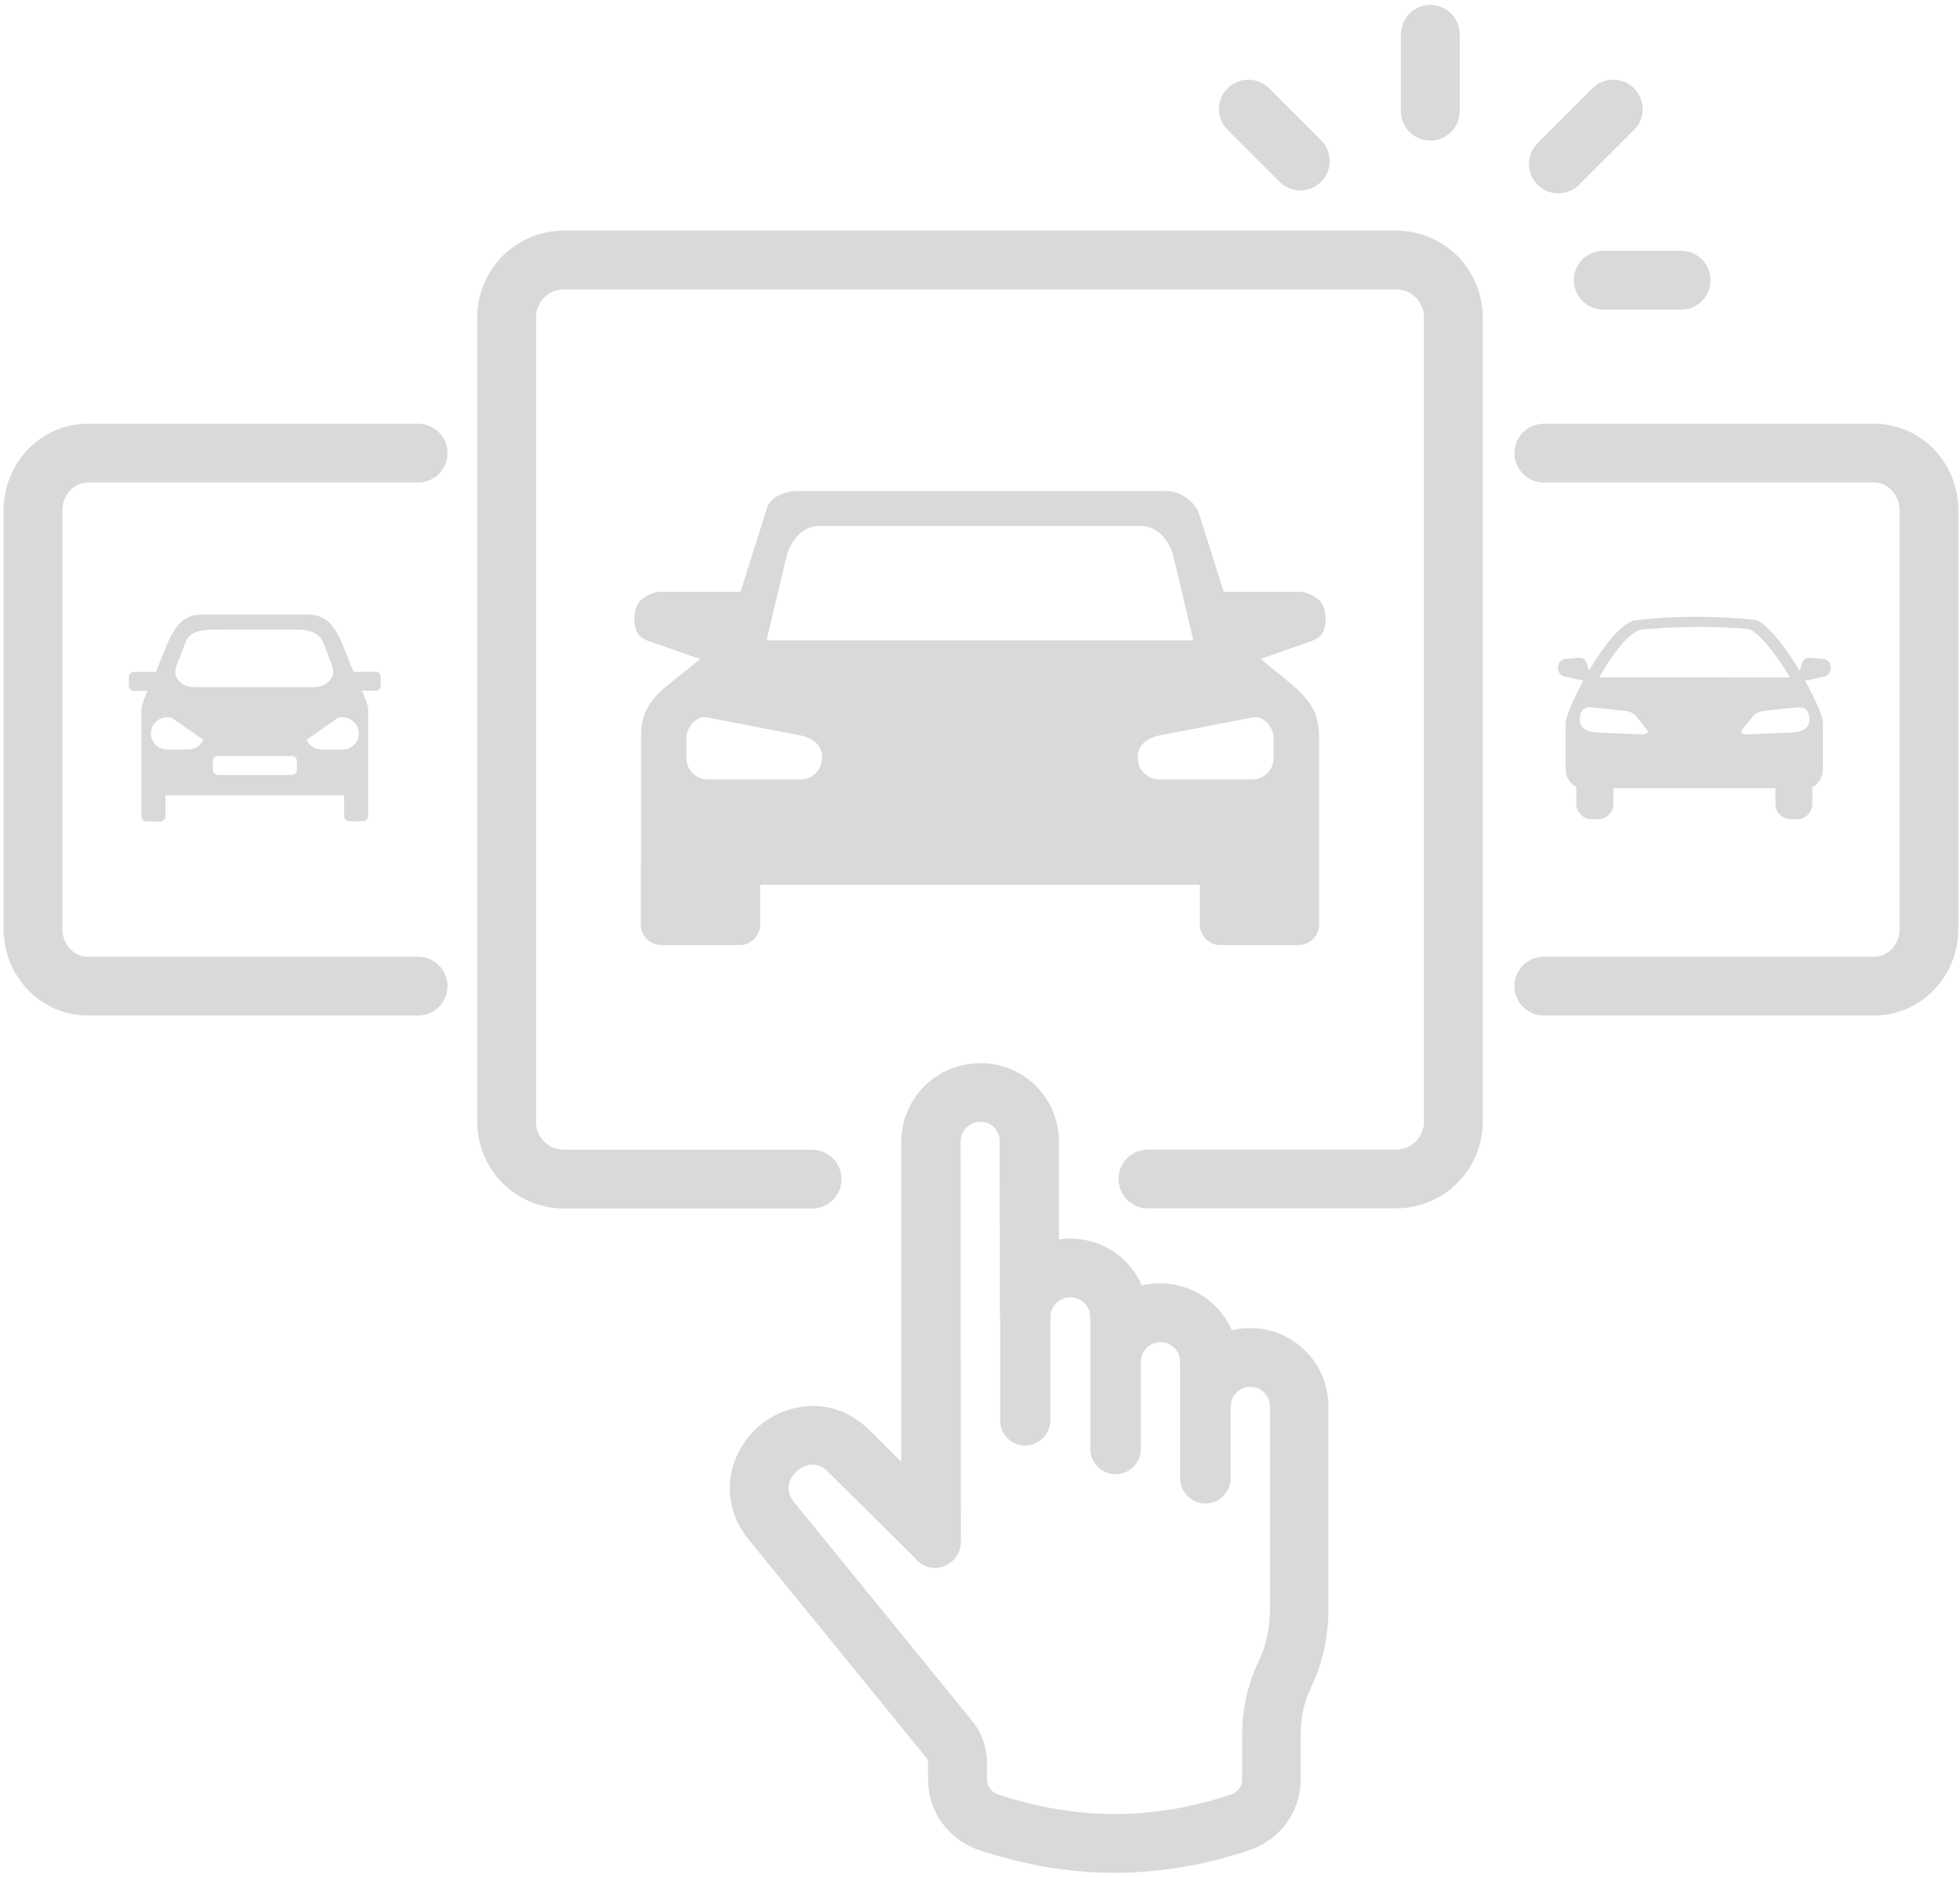 <?xml version="1.0" encoding="utf-8"?>
<!-- Generator: Adobe Illustrator 26.5.2, SVG Export Plug-In . SVG Version: 6.00 Build 0)  -->
<svg version="1.1" id="Large_Preview" xmlns="http://www.w3.org/2000/svg" xmlns:xlink="http://www.w3.org/1999/xlink" x="0px"
	 y="0px" viewBox="0 0 1200 1150" style="enable-background:new 0 0 1200 1150;" xml:space="preserve">
<style type="text/css">
	.st0{fill:none;stroke:#D9D9D9;stroke-width:36;stroke-linecap:round;stroke-miterlimit:10;}
	.st1{fill:#D9D9D9;}
	.st2{fill-rule:evenodd;clip-rule:evenodd;fill:#D9D9D9;}
</style>
<path class="st0" d="M256,277.5H53.7c-18.5,0-33.5,15.7-33.5,35.1v256.2c0,19.4,15,35.1,33.5,35.1H256"/>
<path class="st0" d="M945.2,277.5h202.3c18.5,0,33.5,15.7,33.5,35.1v256.2c0,19.4-15,35.1-33.5,35.1H945.2"/>
<line class="st0" x1="875.7" y1="68.1" x2="875.7" y2="21"/>
<line class="st0" x1="981.6" y1="171.6" x2="1029.3" y2="171.6"/>
<line class="st0" x1="796.1" y1="98.6" x2="764.3" y2="66.8"/>
<line class="st0" x1="954.1" y1="100.4" x2="987.7" y2="66.8"/>
<path class="st1" d="M765.4,813.3c-3.8,0-7.5,0.4-11.2,1.3c-2.9-6.6-7.3-12.5-12.8-17.2c-8.7-7.4-19.8-11.5-31.2-11.5
	c-3.7,0-7.5,0.4-11.1,1.3c-7.5-17.2-24.4-28.7-43.9-28.7c-2.3,0-4.6,0.2-6.9,0.5v-60.3c0-12.4-5.1-24.7-14-33.6
	c-8.9-8.9-21.1-14-33.6-14H600c-26.6,0-48.2,21.6-48.2,48.2v195.9l-19.4-19.3c-9.8-9.7-21.8-14.9-34.8-14.9
	c-12.3,0-24.7,4.9-34,13.3c-9,8.2-14.9,19.2-16.4,31.1c-1.7,13.4,2.2,26.4,11.2,37.5l108.8,133.6c0.7,0.8,1,2,1,3.3v10.1
	c0,19.4,12.4,36.6,30.8,42.9c27.5,9.3,55.5,14.1,83.3,14.1c27.9,0,55.8-4.7,83.1-14.1c18.5-6.3,30.9-23.5,30.9-42.9v-27.5
	c0-10.4,2.2-20.5,6.5-29.3c6.9-14.3,10.5-30.6,10.5-47.1V861.4C813.5,834.9,791.9,813.3,765.4,813.3z M604.3,1090v-10.1
	c0-9.6-3.2-18.8-9.1-26L486.4,920.2c-7.8-9.5-0.9-17.1,1.4-19.2c2.8-2.6,6.4-4.1,9.6-4.1c3.4,0,6.6,1.5,9.6,4.5l53.1,52.6
	c2.9,3.9,7.5,6.2,12.2,6.2c8.7,0,16-7.2,16-15.7l-0.2-245.2c0-6.8,5.4-12.3,12-12.3h0.7c2.9,0,5.7,1.2,7.9,3.5c2.1,2.1,3.3,5,3.3,8
	l0.2,107.9c0,0.4,0.1,0.9,0.2,1.3v62.1c0,1.2,0,2.8,0.5,4.5c2,6.5,7.9,10.9,14.7,10.9c8,0,14.6-6,15.4-13.9c0.1-0.6,0.1-1.1,0.1-1.6
	v-63.2c0-6.6,5.5-12,12.2-12s12.2,5.4,12.2,12.1v80.7c0,8.6,7,15.5,15.5,15.5c8.6,0,15.5-7,15.5-15.5V834c0-6.7,5.4-12.1,12-12.1
	s12,5.4,12,12.1v71.2c0,8.6,7,15.5,15.5,15.5c8.6,0,15.5-7,15.5-15.5v-43.8c0-6.7,5.4-12.1,12-12.1s12,5.4,12,12.1v124.7
	c0,11.1-2.4,22-7,31.5c-6.6,13.7-10,29.2-10,44.9v27.5c0,3.9-2.7,7.5-6.5,8.8c-23.5,8-47.5,12.1-71.4,12.1s-48-4.1-71.8-12.1
	C607,1097.5,604.3,1093.9,604.3,1090z"/>
<path class="st0" d="M702.8,722h151.9c19.4,0,35.1-15.7,35.1-35.1V194.3c0-19.4-15.7-35.1-35.1-35.1H345.3
	c-19.4,0-35.1,15.7-35.1,35.1V687c0,19.4,15.7,35.1,35.1,35.1h151.9"/>
<path class="st2" d="M1001.6,379.8c26.2-3.1,50.3-2.4,72.6-0.3c5.9,0.5,18.6,15.9,27.7,31.4c0.4-1.5,1-3.4,1.5-5c1-3,3.6-3.2,5.8-3
	l7,0.6c6.5,0.6,5.7,9.6,1.1,10.7l-12.1,2.7c6.3,11.4,10.9,22,10.9,25.7v28.9c0,4.2-2.7,8.8-6.5,10.5v10.3c0,5.2-4.2,9.4-9.4,9.4
	h-3.8c-5.2,0-9.4-4.3-9.4-9.4v-9.6h-99.2v9.6c0,5.2-4.3,9.4-9.5,9.4h-3.8c-5.2,0-9.4-4.3-9.4-9.4V482c-3.8-1.8-6.5-6.3-6.5-10.5
	v-28.9c0-3.3,4.4-14.1,10.8-25.8l-11.9-2.6c-4.6-1-5.4-10.1,1.1-10.7l7-0.6c2.2-0.2,4.8,0,5.8,3c0.5,1.5,1.1,3.3,1.5,4.7
	C981.9,395.4,993.2,380.8,1001.6,379.8L1001.6,379.8z M1107.7,438.9c0.7,5.8-2.4,9.4-10.8,9.7l-25.9,1.1c-3.9,0.2-5.7-0.9-4.4-2.7
	l6.3-7.9c1.6-2,3.4-3.4,8.3-3.9l19.1-2C1104.4,432.8,1107.1,434.5,1107.7,438.9L1107.7,438.9z M967.3,438.9
	c-0.7,5.8,2.4,9.4,10.8,9.7l25.9,1.1c3.9,0.2,5.7-0.9,4.4-2.7l-6.3-7.9c-1.6-2-3.4-3.4-8.3-3.9l-19.1-2
	C970.6,432.8,967.9,434.5,967.3,438.9L967.3,438.9z M1005.6,385.5c21.7-1.9,43.6-2.2,64.6-0.3c5.4,0.5,17.5,15.5,25.7,29.7
	l-116.8-0.1C987.1,400.7,997.8,386.2,1005.6,385.5L1005.6,385.5z"/>
<path class="st2" d="M122.9,376.4h65.9c16.4,0,19.7,16.1,26,31.1c0.6,1.3,1.1,2.6,1.7,3.9H230c1.7,0,3.1,1.4,3.1,3.1v5.4
	c0,1.7-1.4,3.1-3.1,3.1h-8.4c2.2,5.2,3.8,9.2,3.8,11.1V469v3.5v27.2c0,1.8-1.4,3.2-3.2,3.2h-8.3c-1.8,0-3.2-1.4-3.2-3.2V487H101.3
	v12.9c0,1.8-1.4,3.2-3.2,3.2h-8.3c-1.7,0-3.2-1.4-3.2-3.2v-27.2v-3.6v-34.9c0-1.8,1.5-5.9,3.7-11.1H82c-1.7,0-3.1-1.4-3.1-3.1v-5.4
	c0-1.7,1.4-3.1,3.1-3.1h13.4c0.8-1.9,1.6-3.7,2.3-5.6C103.8,391.1,107.9,376.4,122.9,376.4L122.9,376.4z M102.3,439.3h2.4l19.8,13.7
	c-1.5,3.5-5,6-9.1,6h-13.1c-5.4,0-9.9-4.5-9.9-9.9l0,0C92.4,443.8,96.8,439.3,102.3,439.3L102.3,439.3z M209.8,439.3h-2.4L187.7,453
	c1.5,3.5,5,6,9.1,6h13c5.4,0,9.9-4.5,9.9-9.9l0,0C219.7,443.8,215.2,439.3,209.8,439.3L209.8,439.3z M136.1,385.6h45.3
	c7.1,0,14.1,1.4,16.6,8.1l5.4,14.2c2.8,7.3-4,12.9-11.1,12.9h-73.6c-7.1,0-13.5-5.7-10.7-12.9l5.6-14.6
	C116.7,384.6,129,385.6,136.1,385.6L136.1,385.6z M133.4,463h45.3c1.7,0,3.1,1.4,3.1,3.1v5.4c0,1.7-1.4,3.1-3.1,3.1h-45.3
	c-1.7,0-3.1-1.4-3.1-3.1V466C130.3,464.3,131.7,463,133.4,463L133.4,463z"/>
<path class="st2" d="M487.9,300.7h226.4c8.7,0,17.5,6.9,19.8,13.9l15.1,47.8H795c6.2,0,13.9,4,15.6,10c1.9,6.8,2.1,16.7-7.1,20
	l-31.7,11.1l16.5,13.5c16.2,13.3,19.3,21,19.3,36.3v76.5v1.9v34.5c0,6.9-5.7,12.6-12.6,12.6h-47.8c-6.9,0-12.6-5.7-12.6-12.6v-24.4
	H465.4v24.4c0,6.9-5.7,12.6-12.6,12.6H405c-6.9,0-12.7-5.7-12.7-12.6v-36.4c0-0.7,0.1-1.3,0.2-1.9V450c0-15.8,8.3-23.8,17.2-31.1
	l19-15.3l-32.2-11.2c-9.2-3.3-9-13.2-7.1-20c1.6-5.9,9.4-10,15.6-10h48.4l16.3-51.7C471.7,304.3,481.1,300.7,487.9,300.7
	L487.9,300.7z M433.2,439.4l57.1,11c7,1.4,13,5.8,13,13v0.8c0,7.2-5.8,13.1-13,13.1h-57c-7.2,0-13.1-5.9-13.1-13.1v-11.8
	C420.2,445.3,426.2,438,433.2,439.4L433.2,439.4z M766.7,439.4l-57,11c-7.1,1.4-13.1,5.8-13.1,13v0.8c0,7.2,5.9,13.1,13.1,13.1h57
	c7.2,0,13.1-5.9,13.1-13.1v-11.8C779.8,445.3,773.8,438,766.7,439.4L766.7,439.4z M502,322.1h196c11.5,0,18.3,9.4,20.8,20.2
	l11.8,49.9H469.3l11.9-50C483.8,331.5,490.6,322.1,502,322.1L502,322.1z"/>
</svg>
